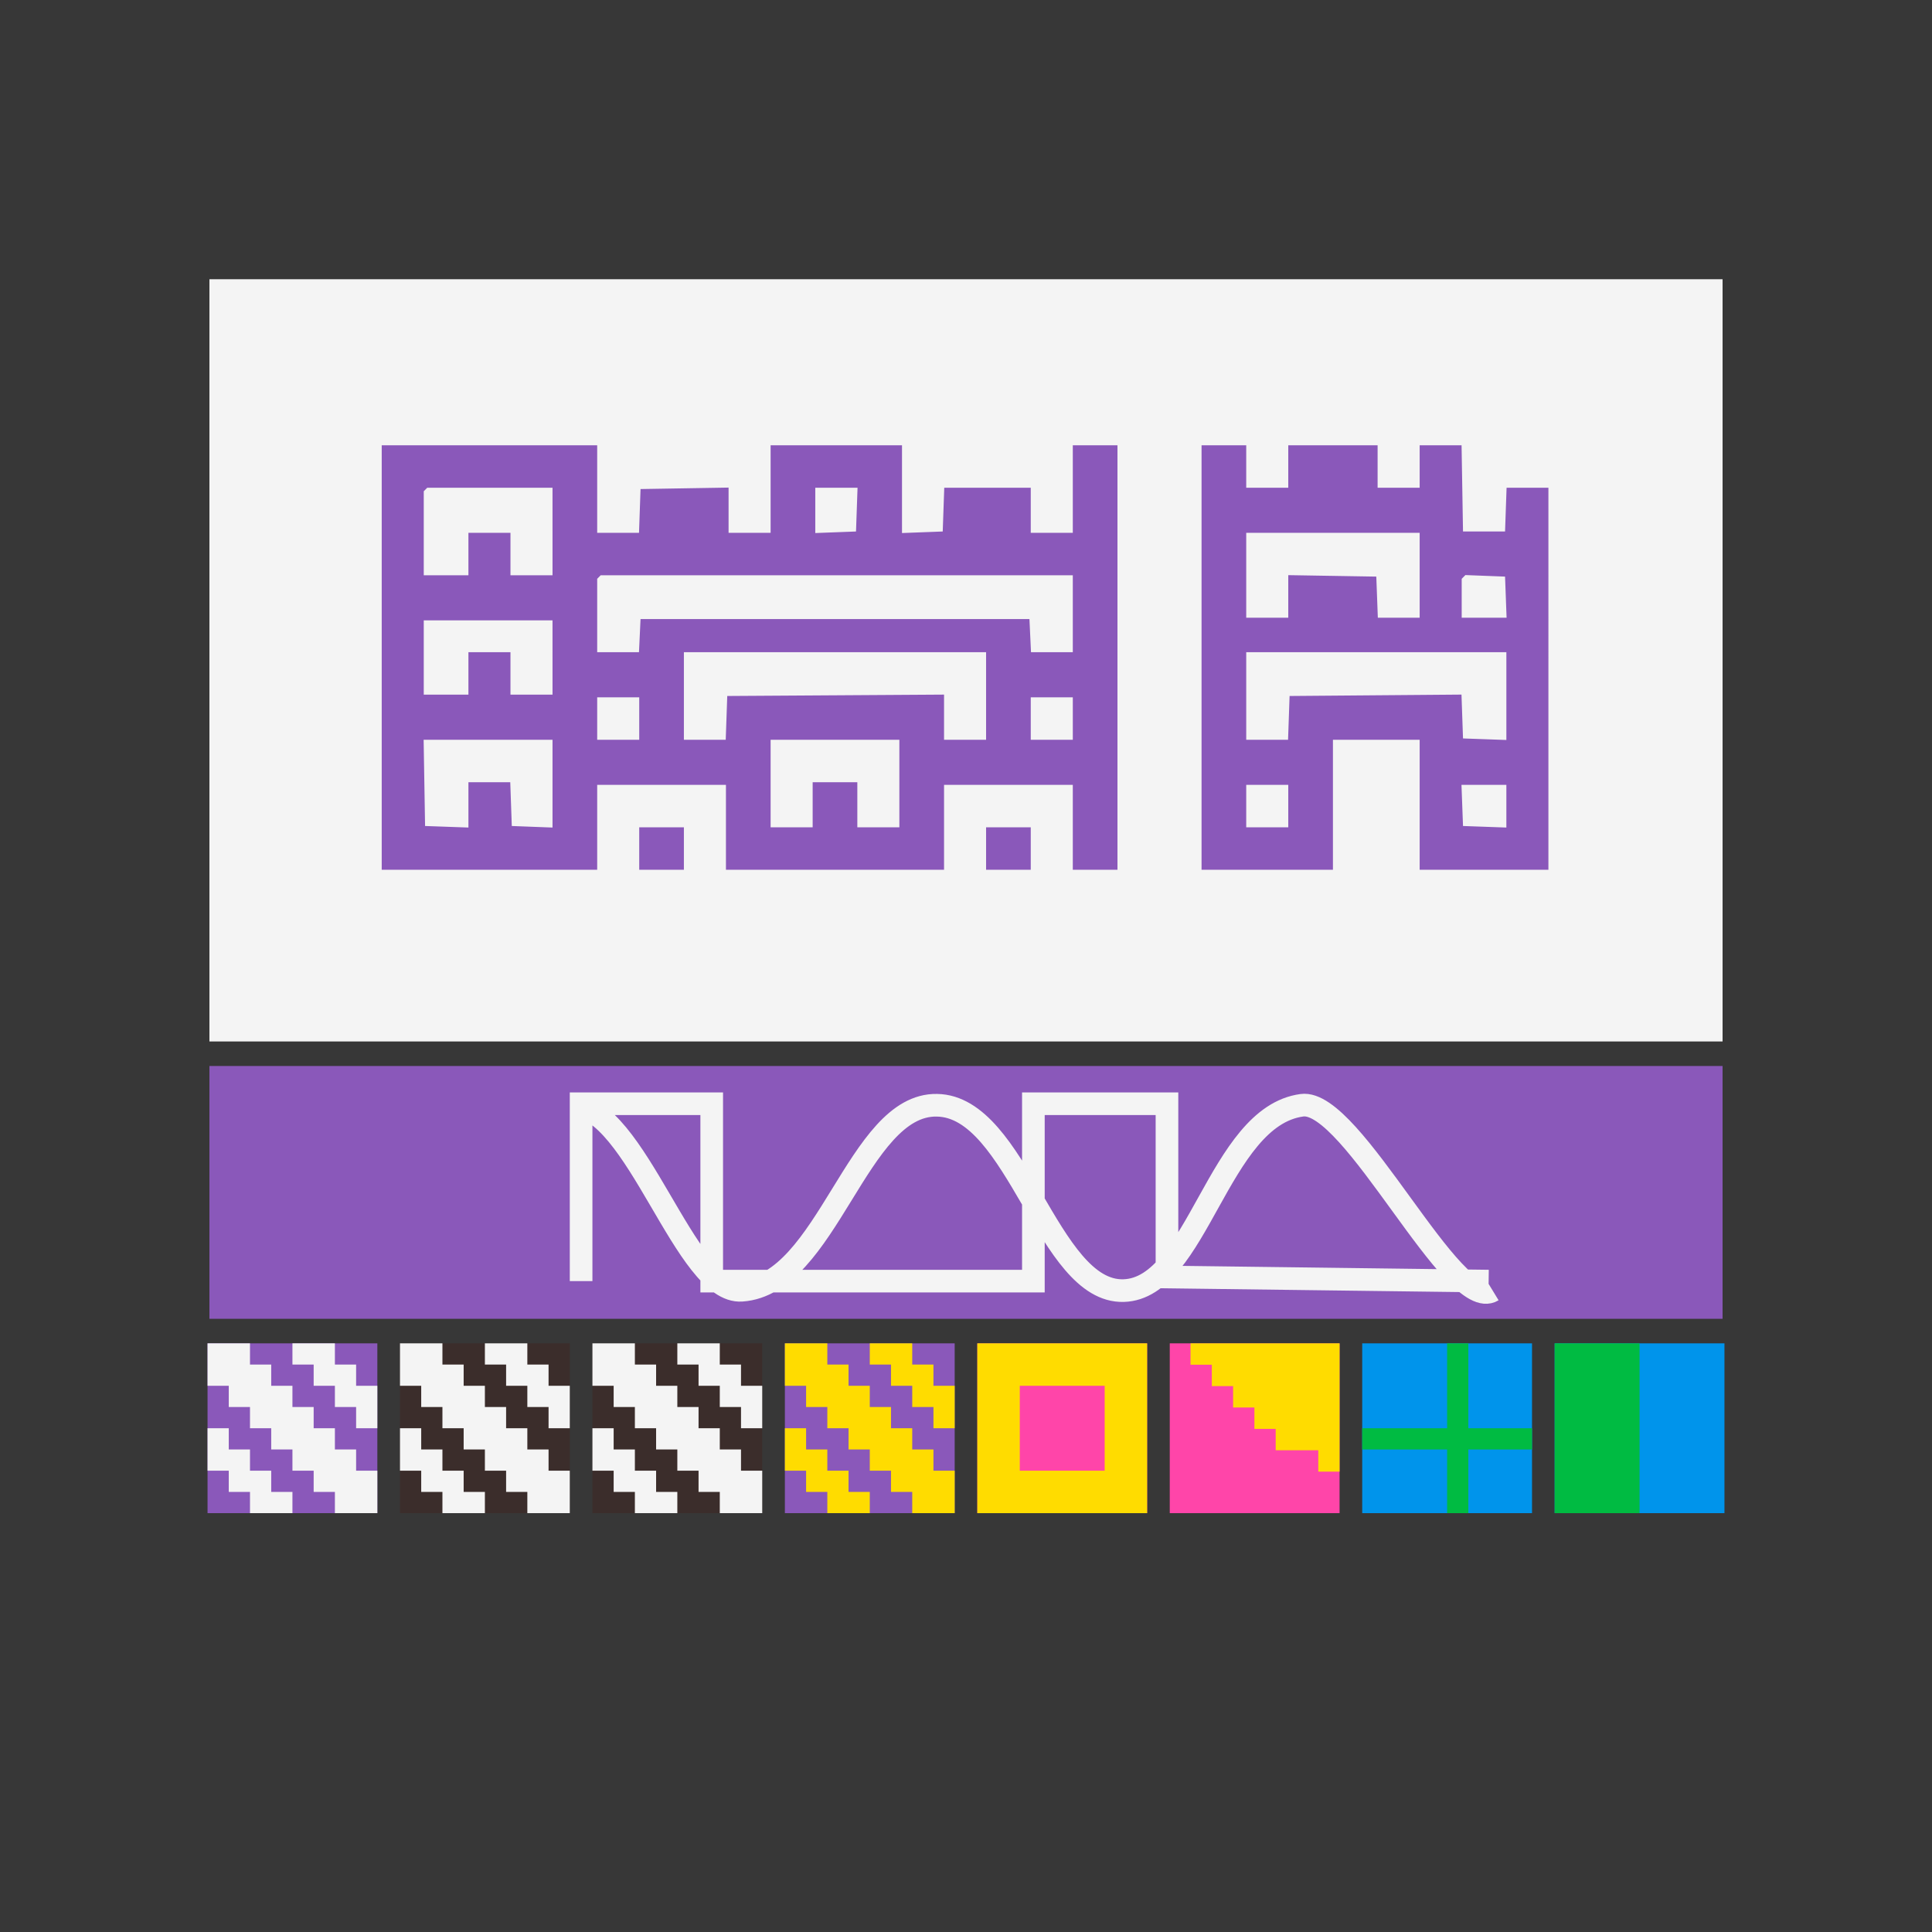 <svg viewBox="0 0 1024 1024" xmlns="http://www.w3.org/2000/svg" width="1024" height="1024"><style>.a{fill:#8a58ba}.b{fill:#f4f4f4}.c{fill:#3b2d2b}.d{fill:#f4f4f4}.e{fill:#3b2d2b}.f{fill:#f4f4f4}.g{fill:#8a58ba}.h{fill:#ffdc00}.i{fill:#ff45a9}.j{fill:#ffdc00}.k{fill:#ff45a9}.l{fill:#ffdc00}.m{fill:#0094eb}.n{fill:#00bb42}.o{fill:#0094eb}.p{fill:#00bb42}.s{stroke:#f4f4f4;fill:none}</style><path fill="#373737" d="M0 0h1024v1024H0z"/><rect x="111" y="148" width="802" height="404" class="b"/><rect x="111" y="565" width="802" height="134" class="a"/><rect width="90" height="90" class="a" transform="translate(110,712)"/><g><rect x="0" y="0" fill="none"/><path d="M0 11.25V22.5h11.25v11.25H22.5V45h11.25v11.25H45V67.5h11.25v11.25H67.5V90H90V67.5H78.75V56.25H67.5V45H56.25V33.75H45V22.5H33.75V11.25H22.5V0H0zm45-5.625v5.625h11.25V22.5H67.5v11.25h11.25V45H90V22.5H78.75V11.25H67.5V0H45zM0 56.25V67.5h11.25v11.25H22.5V90H45V78.75H33.75V67.5H22.5V56.25H11.25V45H0z" class="b" transform="translate(110,712)"/></g><rect width="90" height="90" class="c" transform="translate(212,712)"/><g><rect x="0" y="0" fill="none"/><path d="M0 11.25V22.5h11.25v11.25H22.5V45h11.25v11.25H45V67.5h11.25v11.25H67.5V90H90V67.5H78.75V56.25H67.5V45H56.25V33.75H45V22.5H33.75V11.25H22.5V0H0zm45-5.625v5.625h11.25V22.5H67.5v11.25h11.25V45H90V22.5H78.75V11.25H67.5V0H45zM0 56.25V67.5h11.25v11.25H22.5V90H45V78.75H33.75V67.5H22.5V56.25H11.25V45H0z" class="d" transform="translate(212,712)"/></g><rect width="90" height="90" class="e" transform="translate(314,712)"/><g><rect x="0" y="0" fill="none"/><path d="M0 11.25V22.5h11.25v11.25H22.5V45h11.25v11.25H45V67.5h11.25v11.25H67.5V90H90V67.5H78.75V56.25H67.5V45H56.25V33.75H45V22.5H33.75V11.25H22.5V0H0zm45-5.625v5.625h11.25V22.5H67.5v11.25h11.25V45H90V22.5H78.75V11.25H67.5V0H45zM0 56.25V67.5h11.25v11.25H22.5V90H45V78.75H33.75V67.5H22.5V56.25H11.25V45H0z" class="f" transform="translate(314,712)"/></g><rect width="90" height="90" class="g" transform="translate(416,712)"/><g><rect x="0" y="0" fill="none"/><path d="M0 11.25V22.5h11.25v11.25H22.5V45h11.25v11.25H45V67.5h11.25v11.25H67.5V90H90V67.5H78.75V56.25H67.5V45H56.25V33.75H45V22.5H33.75V11.25H22.5V0H0zm45-5.625v5.625h11.25V22.5H67.5v11.25h11.25V45H90V22.5H78.75V11.25H67.5V0H45zM0 56.25V67.5h11.25v11.25H22.5V90H45V78.75H33.75V67.5H22.5V56.25H11.25V45H0z" class="h" transform="translate(416,712)"/></g><rect width="90" height="90" class="i" transform="translate(518,712)"/><g><rect x="0" y="0" fill="none"/><path d="M0 45v45h90V0H0zm67.5 0v22.5h-45v-45h45z" class="j" transform="translate(518,712)"/></g><rect width="90" height="90" class="k" transform="translate(620,712)"/><g><rect x="0" y="0" fill="none"/><path d="M11 5.667v5.666h11.286v11.334H33.57V34h11.286v11.333h11.286v11.334h22.571V68H90V0H11z" class="l" transform="translate(620,712)"/></g><rect width="90" height="90" class="m" transform="translate(722,712)"/><g><rect x="0" y="0" fill="none"/><path d="M45 22.5V45H0v11.25h45V90h11.25V56.25H90V45H56.25V0H45z" class="n" transform="translate(722,712)"/></g><rect width="90" height="90" class="o" transform="translate(824,712)"/><g><rect x="0" y="0" fill="none"/><path d="M0 45v45h45V0H0z" class="p" transform="translate(824,712)"/></g><path class="a" fill-rule="evenodd" d="M202.317 348.5V461h114.204v-45h68.244v45h115.597v-45h68.244v45h23.676V236h-23.676v46.406h-22.284V258.5h-45.847l-.406 11.602-.403 11.601-10.794.411-10.794.41V236h-69.637v46.406h-22.283v-23.973l-23.329.385-23.328.385-.404 11.602-.405 11.601h-22.171V236H202.317zm434.533 0V461h69.636v-68.906h45.961V461h68.244V258.5H798.52l-.406 11.602-.403 11.601h-22.284l-.383-22.851-.383-22.852h-22.214v22.5h-22.284V236H682.81v22.5h-22.284V236H636.85zm-344.005-66.797v23.203h-22.284v-22.5h-22.284v22.5h-23.676v-44.531l.929-.937.927-.938h66.388zm161.264-11.601-.404 11.601-10.793.411-10.794.41V258.5h22.396zm298.338 34.804v22.5H730.28l-.407-10.898-.406-10.899-23.329-.385-23.328-.385v22.567h-22.284v-45h91.921zm-183.841 20.391v20.391h-22.152l-.413-8.79-.415-8.789H339.501l-.415 8.789-.414 8.79h-22.151v-38.907l.929-.937.928-.938h250.228zm229.511-8.789.407 10.898H774.73v-20.625l.982-.992.982-.991 10.508.406 10.509.405zM292.845 348.5v19.688h-22.284v-22.5h-22.284v22.5h-23.676v-39.376h68.244zm229.801 20.391v23.203h-22.284v-23.937l-57.45.367-57.451.367-.404 11.601-.405 11.602h-22.171v-46.406h160.165zm275.761.056v23.261l-11.49-.41-11.49-.407-.405-11.622-.404-11.619-45.557.369-45.555.372-.404 11.601-.405 11.602h-22.171v-46.406h137.881zm-459.602 11.897v11.25h-22.284v-22.5h22.284zm229.801 0v11.25h-22.284v-22.5h22.284zm-275.761 34.512v23.262l-10.794-.41-10.794-.411-.404-11.602-.405-11.601h-22.171v24.02l-11.49-.409-11.49-.408-.383-22.852-.383-22.851h68.314zm183.84-.059V438.5h-22.283v-23.906h-23.677V438.5h-22.284v-46.406h68.244zM682.81 427.25v11.25h-22.284V416h22.284zm115.597.056v11.308l-11.49-.409-11.49-.408-.407-10.899-.407-10.898h23.794zM338.805 449.75V461h23.676v-22.5h-23.676zm183.841 0V461h23.676v-22.5h-23.676z" clip-rule="evenodd"/><path class="s" stroke-miterlimit="10" stroke-width="12" d="M302.86 585.807c34.478 0 60.239 100.172 90.261 98.049 45.518-3.089 61.207-98.821 103.432-98.049 42.807.579 58.69 99.4 98.978 98.242 39.319-1.159 49.973-92.259 94.522-98.242 26.73-3.668 80.189 110.98 101.108 98.242M308 679.016V585h69.224v94.016h170.49V585h70.807v91.835l170.49 2.181"/></svg>
